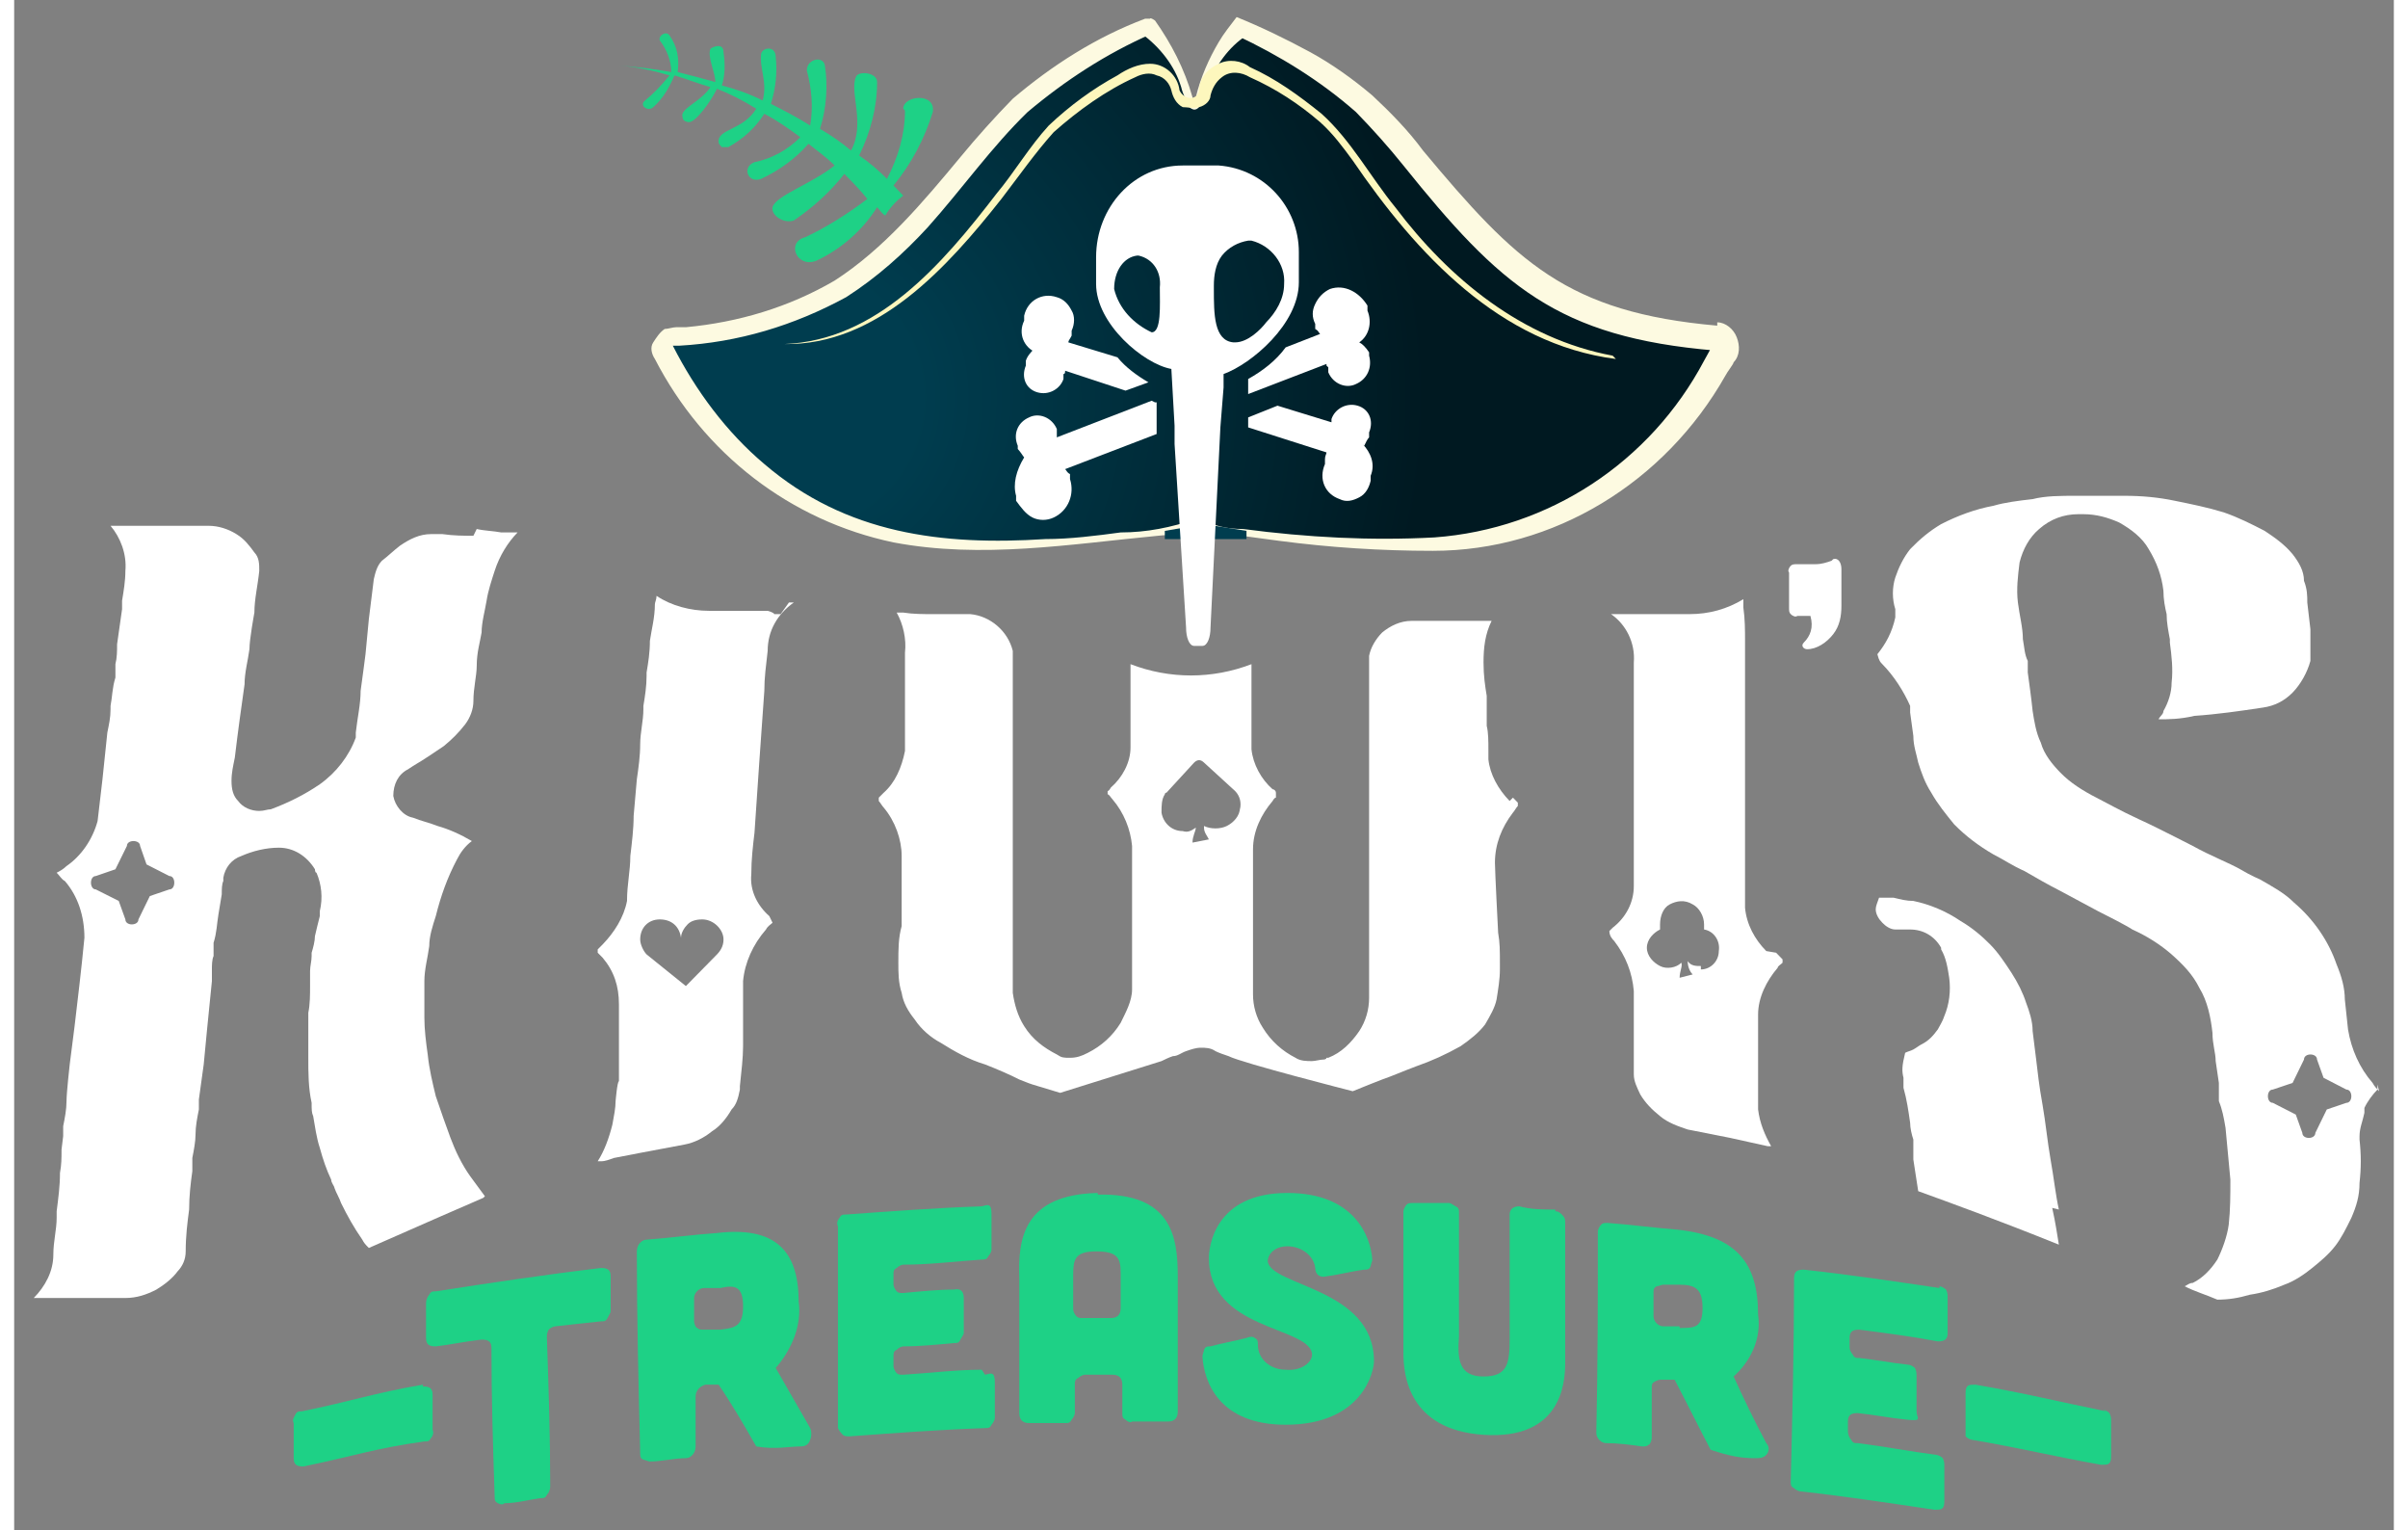 <?xml version="1.0" encoding="UTF-8"?> <svg xmlns="http://www.w3.org/2000/svg" xmlns:xlink="http://www.w3.org/1999/xlink" width="85px" height="54px" viewBox="0 0 84 54" version="1.1"><rect x="0" y="0" width="84" height="54" fill="#808080" stroke="none"/><defs><radialGradient id="radial0" gradientUnits="userSpaceOnUse" cx="-65.8" cy="224.6" fx="-65.8" fy="224.6" r="2" gradientTransform="matrix(11.192,0,0,-11.242,763.904,2538.983)"><stop offset="0.2" style="stop-color:rgb(0%,23.922%,30.98%);stop-opacity:1;"></stop><stop offset="1" style="stop-color:rgb(0%,9.804%,12.941%);stop-opacity:1;"></stop></radialGradient><clipPath id="clip1"><path d="M 22.398 0.543 L 60.898 0.543 L 60.898 19.676 L 22.398 19.676 Z M 22.398 0.543 "></path></clipPath><clipPath id="clip2"><path d="M 14.398 44.449 L 21.52 44.449 L 21.52 53.195 L 14.398 53.195 Z M 14.398 44.449 "></path></clipPath><clipPath id="clip3"><path d="M 62.398 44.762 L 68.602 44.762 L 68.602 53.277 L 62.398 53.277 Z M 62.398 44.762 "></path></clipPath><clipPath id="clip4"><path d="M 65.602 17.051 L 83.48 17.051 L 83.48 45.941 L 65.602 45.941 Z M 65.602 17.051 "></path></clipPath></defs><g id="surface1"><path style=" stroke:none;fill-rule:nonzero;fill:rgb(11.765%,81.961%,52.549%);fill-opacity:1;" d="M 31.445 3.902 C 31.445 4.723 31.211 5.543 30.809 6.312 C 30.52 6.016 30.176 5.723 29.828 5.488 C 30.23 4.664 30.461 3.781 30.461 2.895 C 30.461 2.543 29.77 2.488 29.711 2.723 C 29.48 3.25 30.059 4.371 29.539 5.312 C 29.195 5.02 28.844 4.781 28.445 4.547 C 28.672 3.836 28.73 3.016 28.617 2.309 C 28.559 1.957 27.98 2.074 27.98 2.488 C 28.152 3.133 28.211 3.781 28.098 4.43 C 27.633 4.133 27.176 3.902 26.711 3.664 C 26.883 3.133 26.941 2.543 26.883 2.016 C 26.883 1.605 26.422 1.664 26.367 1.898 C 26.305 2.426 26.598 2.895 26.422 3.547 C 25.961 3.312 25.445 3.133 24.98 3.016 C 25.098 2.66 25.098 2.25 25.039 1.84 C 25.039 1.484 24.633 1.664 24.578 1.723 C 24.461 2.016 24.75 2.543 24.75 2.895 C 24.348 2.781 23.883 2.66 23.422 2.543 C 23.48 2.074 23.422 1.664 23.133 1.25 C 23.02 1.074 22.73 1.25 22.789 1.426 C 23.02 1.723 23.195 2.133 23.195 2.543 C 22.559 2.426 21.98 2.367 21.348 2.309 C 21.98 2.367 22.559 2.488 23.133 2.66 C 22.848 3.016 22.559 3.312 22.27 3.547 C 22.039 3.723 22.383 3.957 22.559 3.781 C 22.902 3.484 23.133 3.074 23.309 2.66 C 23.711 2.781 24.172 2.957 24.578 3.074 C 24.23 3.605 23.48 3.836 23.594 4.133 C 23.594 4.254 23.711 4.309 23.828 4.309 C 24.055 4.309 24.578 3.605 24.809 3.133 C 25.27 3.312 25.73 3.547 26.195 3.836 C 25.73 4.605 24.809 4.547 24.867 5.02 C 24.867 5.074 24.926 5.137 24.98 5.191 C 25.039 5.191 25.152 5.191 25.211 5.191 C 25.73 4.898 26.133 4.547 26.48 4.016 C 26.941 4.254 27.348 4.547 27.75 4.84 C 27.289 5.312 26.711 5.605 26.133 5.723 C 25.672 5.898 25.902 6.488 26.367 6.312 C 27 6.016 27.574 5.605 28.039 5.074 C 28.328 5.312 28.672 5.543 28.961 5.84 C 28.152 6.488 26.883 6.902 26.77 7.312 C 26.711 7.605 27.176 7.902 27.52 7.781 C 28.211 7.312 28.789 6.785 29.305 6.137 C 29.598 6.434 29.883 6.727 30.117 7.02 C 29.422 7.547 28.672 8.02 27.926 8.371 C 27.23 8.547 27.633 9.488 28.328 9.195 C 29.195 8.785 29.941 8.137 30.461 7.312 C 30.574 7.43 30.637 7.547 30.75 7.605 C 30.922 7.312 31.152 7.078 31.383 6.902 C 31.27 6.785 31.152 6.664 31.039 6.547 C 31.672 5.781 32.133 4.898 32.426 3.957 C 32.539 3.25 31.383 3.367 31.383 3.836 Z M 31.445 3.902 "></path><path style=" stroke:none;fill-rule:nonzero;fill:url(#radial0);" d="M 60.117 11.902 C 58.039 11.785 55.961 11.195 54.117 10.199 C 51.461 8.547 49.27 5.02 47.539 3.484 C 46.211 2.426 44.828 1.605 43.27 0.898 C 42.633 1.543 42.172 2.367 41.883 3.25 C 41.711 3.957 41.48 3.664 41.367 3.25 C 41.137 2.367 40.676 1.543 39.98 0.898 C 38.48 1.543 37.039 2.426 35.711 3.484 C 33.98 5.02 31.848 8.547 29.133 10.199 C 27.289 11.195 25.27 11.785 23.133 11.902 C 23.02 11.902 22.902 11.965 22.848 12.082 C 22.789 12.199 22.789 12.316 22.848 12.434 C 24.402 15.73 27.348 18.082 30.867 18.965 C 34.328 19.789 40.27 18.734 41.652 18.734 C 41.652 18.734 41.711 18.734 41.828 18.734 L 42 18.734 C 43.383 18.734 48.926 19.789 52.328 18.965 C 55.789 18.145 58.73 15.73 60.344 12.434 C 60.406 12.316 60.344 12.199 60.344 12.082 C 60.289 11.965 60.172 11.902 60.055 11.902 Z M 60.117 11.902 "></path><g clip-path="url(#clip1)" clip-rule="nonzero"><path style=" stroke:none;fill-rule:nonzero;fill:rgb(99.216%,98.039%,88.235%);fill-opacity:1;" d="M 60.055 12.371 C 54.461 11.902 52.445 10.078 49.039 5.84 C 48.52 5.191 47.941 4.547 47.367 3.957 C 46.098 2.84 44.656 1.957 43.152 1.25 L 43.5 1.25 C 42.867 1.664 42.406 2.309 42.117 3.074 C 42 3.312 41.883 4.133 41.48 3.781 C 41.367 3.547 41.25 3.312 41.195 3.074 C 40.961 2.309 40.441 1.664 39.805 1.191 C 39.805 1.191 40.152 1.191 40.152 1.191 C 38.539 1.898 37.098 2.84 35.77 3.957 C 34.5 5.191 33.461 6.664 32.25 8.02 C 31.383 8.961 30.461 9.785 29.367 10.488 C 27.52 11.492 25.559 12.082 23.48 12.199 C 23.367 12.199 23.195 12.199 23.25 12.199 C 24.055 13.785 25.152 15.258 26.48 16.375 C 29.367 18.848 32.77 19.258 36.402 19.023 C 37.27 19.023 38.191 18.906 39.059 18.789 C 39.98 18.789 40.848 18.613 41.711 18.316 L 42.055 18.316 C 42.055 18.316 42.055 18.668 42.055 18.668 L 41.711 18.316 C 41.828 18.316 41.945 18.316 42.055 18.316 L 41.711 18.668 C 41.711 18.668 41.828 18.262 41.828 18.262 C 42.289 18.555 42.805 18.668 43.383 18.668 C 45.633 18.965 47.883 19.086 50.133 18.965 C 54.176 18.668 57.75 16.316 59.652 12.73 L 59.945 12.199 Z M 60.117 11.375 C 60.406 11.375 60.695 11.609 60.805 11.902 C 60.922 12.199 60.922 12.551 60.695 12.785 C 60.695 12.844 60.461 13.137 60.406 13.254 C 58.27 17.027 54.348 19.438 50.078 19.438 C 48.23 19.438 46.445 19.32 44.656 19.086 L 43.324 18.906 C 42.867 18.789 42.406 18.906 42 19.086 C 42 19.086 42.348 18.734 42.348 18.734 L 42.348 19.086 C 42 19.086 41.711 19.086 41.367 19.086 L 41.367 18.734 L 41.711 19.086 C 41.309 18.906 40.848 18.848 40.383 18.906 C 37.27 19.203 34.156 19.73 31.039 19.141 C 27.402 18.375 24.348 16.023 22.617 12.668 C 22.5 12.492 22.441 12.258 22.559 12.082 C 22.676 11.902 22.789 11.727 22.961 11.609 C 23.078 11.609 23.25 11.547 23.367 11.547 L 23.711 11.547 C 25.559 11.375 27.348 10.844 28.961 9.902 C 30.695 8.785 32.078 7.137 33.402 5.543 C 33.98 4.84 34.617 4.133 35.25 3.484 C 36.633 2.309 38.191 1.309 39.922 0.66 L 40.098 0.66 C 40.098 0.602 40.27 0.723 40.27 0.723 C 40.848 1.543 41.309 2.426 41.594 3.43 C 41.594 3.484 41.594 3.547 41.652 3.605 C 41.652 3.605 41.711 3.664 41.652 3.664 C 41.652 3.664 41.652 3.664 41.652 3.605 C 41.652 3.605 41.652 3.484 41.711 3.43 C 41.883 2.723 42.172 2.074 42.52 1.484 C 42.691 1.191 42.926 0.898 43.152 0.602 C 44.02 0.953 44.883 1.371 45.75 1.84 C 46.5 2.25 47.25 2.781 47.941 3.367 C 48.574 3.957 49.211 4.605 49.73 5.312 C 53.02 9.254 54.805 11.023 60.117 11.492 Z M 60.117 11.375 "></path></g><path style=" stroke:none;fill-rule:nonzero;fill:rgb(99.216%,96.863%,74.118%);fill-opacity:1;" d="M 56.539 12.668 C 52.445 12.141 49.5 8.961 47.25 5.664 C 46.902 5.191 46.559 4.723 46.098 4.309 C 45.348 3.664 44.539 3.133 43.617 2.723 C 43.324 2.543 42.926 2.488 42.633 2.723 C 42.406 2.895 42.289 3.133 42.23 3.367 C 42.23 3.547 42.055 3.723 41.828 3.781 C 41.594 3.836 41.422 3.781 41.25 3.781 C 41.02 3.664 40.902 3.43 40.848 3.191 C 40.789 2.957 40.617 2.723 40.328 2.66 C 40.098 2.543 39.805 2.605 39.578 2.723 C 38.539 3.191 37.555 3.902 36.695 4.664 C 36.059 5.371 35.48 6.195 34.848 7.02 C 32.941 9.434 30.461 12.199 27.176 12.141 C 30.461 12.02 32.77 9.316 34.672 6.84 C 35.309 6.078 35.824 5.191 36.52 4.43 C 37.27 3.723 38.074 3.133 38.945 2.66 C 39.289 2.426 39.695 2.25 40.098 2.25 C 40.617 2.25 41.074 2.66 41.137 3.191 C 41.309 3.547 41.77 3.547 41.828 3.191 C 41.828 2.781 42.117 2.426 42.52 2.25 C 42.867 2.074 43.324 2.133 43.617 2.367 C 44.539 2.781 45.348 3.367 46.152 4.016 C 47.195 4.957 47.883 6.254 48.75 7.312 C 50.652 9.84 53.25 11.965 56.426 12.551 Z M 56.539 12.668 "></path><path style=" stroke:none;fill-rule:nonzero;fill:rgb(0%,23.922%,30.98%);fill-opacity:1;" d="M 43.383 19.023 L 40.617 19.023 L 40.617 18.734 C 40.617 18.734 42 18.496 42 18.496 L 43.5 18.734 L 43.5 19.023 Z M 43.383 19.023 "></path><path style=" stroke:none;fill-rule:nonzero;fill:rgb(100%,100%,100%);fill-opacity:1;" d="M 36 12.316 C 35.887 12.434 35.77 12.551 35.711 12.73 L 35.711 12.902 C 35.539 13.316 35.711 13.727 36.117 13.844 C 36.52 13.961 36.922 13.727 37.039 13.375 L 37.039 13.199 C 37.098 13.199 37.098 13.137 37.098 13.082 L 39.23 13.785 L 40.039 13.492 C 39.633 13.254 39.23 12.961 38.945 12.609 L 37.211 12.082 C 37.211 12.02 37.27 11.965 37.328 11.844 L 37.328 11.668 C 37.441 11.43 37.441 11.141 37.328 10.961 C 37.211 10.727 37.039 10.551 36.805 10.488 C 36.289 10.312 35.77 10.605 35.652 11.141 L 35.652 11.316 C 35.426 11.785 35.652 12.258 36.059 12.434 Z M 36 12.316 "></path><path style=" stroke:none;fill-rule:nonzero;fill:rgb(100%,100%,100%);fill-opacity:1;" d="M 47.656 15.73 C 47.711 15.613 47.77 15.492 47.828 15.434 L 47.828 15.258 C 48 14.848 47.828 14.434 47.422 14.316 C 47.02 14.199 46.617 14.434 46.5 14.789 L 46.5 14.902 C 46.5 14.902 44.594 14.316 44.594 14.316 L 43.559 14.73 L 43.559 15.082 C 43.559 15.082 46.324 15.965 46.324 15.965 C 46.324 16.023 46.27 16.082 46.27 16.203 L 46.27 16.375 C 46.039 16.906 46.27 17.434 46.789 17.613 C 47.02 17.73 47.25 17.672 47.48 17.551 C 47.711 17.434 47.828 17.199 47.883 16.965 L 47.883 16.789 C 48.055 16.375 47.883 15.965 47.598 15.668 Z M 47.656 15.73 "></path><path style=" stroke:none;fill-rule:nonzero;fill:rgb(100%,100%,100%);fill-opacity:1;" d="M 46.387 12.961 L 46.387 13.137 C 46.559 13.551 47.02 13.727 47.367 13.551 C 47.77 13.375 47.941 12.961 47.828 12.551 L 47.828 12.434 C 47.711 12.258 47.598 12.141 47.48 12.082 C 47.828 11.844 47.941 11.375 47.77 10.961 L 47.77 10.785 C 47.48 10.312 46.961 10.02 46.445 10.199 C 46.211 10.312 46.039 10.488 45.926 10.727 C 45.809 10.961 45.809 11.195 45.926 11.43 L 45.926 11.609 C 46.039 11.668 46.039 11.727 46.098 11.785 L 44.883 12.258 C 44.539 12.73 44.078 13.082 43.559 13.375 L 43.559 13.906 C 43.559 13.906 46.324 12.844 46.324 12.844 C 46.324 12.844 46.324 12.844 46.324 12.902 Z M 46.387 12.961 "></path><path style=" stroke:none;fill-rule:nonzero;fill:rgb(100%,100%,100%);fill-opacity:1;" d="M 40.152 14.141 L 36.805 15.434 C 36.805 15.434 36.805 15.316 36.805 15.316 L 36.805 15.141 C 36.633 14.73 36.172 14.551 35.824 14.73 C 35.426 14.902 35.25 15.316 35.426 15.73 L 35.426 15.844 C 35.539 15.965 35.598 16.082 35.652 16.141 C 35.367 16.609 35.25 17.082 35.367 17.496 L 35.367 17.672 C 35.539 17.906 35.711 18.145 35.945 18.262 C 36.172 18.375 36.461 18.375 36.695 18.262 C 37.211 18.023 37.441 17.434 37.27 16.906 L 37.27 16.73 C 37.156 16.672 37.156 16.609 37.098 16.555 L 40.328 15.316 L 40.328 14.199 L 40.27 14.199 Z M 40.152 14.141 "></path><path style=" stroke:none;fill-rule:nonzero;fill:rgb(100%,100%,100%);fill-opacity:1;" d="M 45.348 9.84 L 45.348 8.898 C 45.348 7.312 44.133 5.961 42.52 5.84 C 42.406 5.84 42.289 5.84 42.172 5.84 L 41.25 5.84 C 39.52 5.84 38.191 7.312 38.191 9.078 L 38.191 10.02 C 38.191 11.43 39.867 12.844 40.848 13.02 L 40.961 15.023 L 40.961 15.668 C 40.961 15.668 41.367 22.145 41.367 22.145 C 41.367 22.496 41.48 22.793 41.652 22.793 L 41.945 22.793 C 42.117 22.793 42.23 22.496 42.23 22.145 L 42.578 15.082 L 42.691 13.672 L 42.691 13.199 C 43.676 12.844 45.348 11.43 45.348 9.961 Z M 40.152 11.727 C 39.52 11.43 39 10.902 38.828 10.199 C 38.828 9.551 39.172 9.078 39.633 9.02 L 39.695 9.02 C 40.211 9.137 40.5 9.609 40.441 10.137 C 40.441 10.785 40.5 11.727 40.152 11.727 Z M 43.039 12.082 C 42.348 12.02 42.348 11.078 42.348 10.199 L 42.348 10.078 C 42.348 9.727 42.406 9.316 42.633 9.02 C 42.867 8.727 43.211 8.547 43.559 8.492 C 43.559 8.492 43.617 8.492 43.676 8.492 C 44.367 8.664 44.883 9.316 44.828 10.02 C 44.828 10.551 44.539 11.023 44.195 11.375 C 44.02 11.609 43.559 12.082 43.098 12.082 C 43.098 12.082 43.098 12.082 43.039 12.082 Z M 43.039 12.082 "></path><path style=" stroke:none;fill-rule:nonzero;fill:rgb(11.765%,81.961%,52.549%);fill-opacity:1;" d="M 14.426 48.863 C 12.695 49.16 11.883 49.453 10.152 49.805 C 10.039 49.805 9.98 49.805 9.922 49.926 C 9.867 50.043 9.809 50.098 9.867 50.219 C 9.867 50.633 9.867 51.043 9.867 51.457 C 9.867 51.691 9.98 51.75 10.211 51.75 C 11.941 51.395 12.75 51.105 14.48 50.867 C 14.598 50.867 14.652 50.867 14.711 50.75 C 14.77 50.688 14.824 50.57 14.77 50.453 C 14.77 50.043 14.77 49.629 14.77 49.219 C 14.77 48.98 14.652 48.926 14.426 48.926 Z M 14.426 48.863 "></path><g clip-path="url(#clip2)" clip-rule="nonzero"><path style=" stroke:none;fill-rule:nonzero;fill:rgb(11.765%,81.961%,52.549%);fill-opacity:1;" d="M 20.711 44.746 C 18.75 44.98 16.789 45.273 14.883 45.57 C 14.77 45.57 14.711 45.57 14.652 45.688 C 14.598 45.746 14.539 45.863 14.539 45.98 C 14.539 46.395 14.539 46.805 14.539 47.215 C 14.539 47.453 14.652 47.512 14.883 47.512 C 15.402 47.453 15.922 47.336 16.5 47.273 C 16.73 47.273 16.848 47.336 16.848 47.566 C 16.848 49.336 16.902 51.043 16.961 52.809 C 16.961 52.926 16.961 52.984 17.074 53.047 C 17.191 53.102 17.25 53.102 17.309 53.047 C 17.711 53.047 18.172 52.926 18.578 52.867 C 18.695 52.867 18.75 52.867 18.805 52.75 C 18.867 52.691 18.922 52.574 18.922 52.457 C 18.922 50.688 18.867 48.98 18.805 47.215 C 18.805 47.098 18.805 47.043 18.867 46.922 C 18.922 46.863 19.039 46.805 19.098 46.805 C 19.617 46.746 20.133 46.688 20.711 46.629 C 20.828 46.629 20.883 46.629 20.945 46.512 C 21 46.395 21.055 46.332 21.055 46.277 C 21.055 45.863 21.055 45.453 21.055 45.039 C 21.055 44.805 20.945 44.746 20.711 44.746 Z M 20.711 44.746 "></path></g><path style=" stroke:none;fill-rule:nonzero;fill:rgb(11.765%,81.961%,52.549%);fill-opacity:1;" d="M 26.828 48.336 C 27.461 47.633 27.809 46.746 27.691 45.926 C 27.691 44.098 26.828 43.273 24.809 43.512 C 24 43.566 23.133 43.688 22.324 43.746 C 22.152 43.746 21.98 43.922 21.98 44.16 C 21.98 46.512 22.039 48.926 22.098 51.277 C 22.098 51.395 22.098 51.457 22.211 51.512 C 22.27 51.512 22.383 51.574 22.441 51.574 C 22.848 51.574 23.309 51.457 23.711 51.457 C 23.883 51.457 24.055 51.277 24.055 51.043 L 24.055 49.277 C 24.055 49.102 24.172 48.926 24.402 48.863 C 24.578 48.863 24.691 48.863 24.867 48.863 C 25.387 49.629 25.789 50.336 26.195 51.043 C 26.883 51.16 27.348 51.043 27.75 51.043 C 27.926 51.043 28.039 50.984 28.098 50.809 C 28.152 50.688 28.152 50.516 28.098 50.395 C 27.691 49.691 27.289 48.98 26.883 48.277 Z M 24.926 46.922 C 24.75 46.922 24.52 46.922 24.348 46.922 C 24.23 46.922 24.172 46.922 24.117 46.863 C 24.055 46.863 24 46.688 24 46.629 C 24 46.332 24 46.098 24 45.805 C 24 45.629 24.172 45.453 24.348 45.453 L 24.926 45.453 C 25.445 45.336 25.73 45.391 25.73 46.098 C 25.73 46.805 25.445 46.863 24.926 46.922 Z M 24.926 46.922 "></path><path style=" stroke:none;fill-rule:nonzero;fill:rgb(11.765%,81.961%,52.549%);fill-opacity:1;" d="M 34.156 48.336 C 33.23 48.336 32.305 48.457 31.383 48.512 C 31.27 48.512 31.211 48.512 31.152 48.457 C 31.094 48.395 31.039 48.277 31.039 48.219 L 31.039 47.867 C 31.039 47.746 31.039 47.688 31.152 47.633 C 31.211 47.566 31.328 47.512 31.383 47.512 C 31.961 47.512 32.539 47.453 33.176 47.395 C 33.289 47.395 33.348 47.395 33.402 47.273 C 33.461 47.16 33.52 47.098 33.52 47.043 C 33.52 46.629 33.52 46.219 33.52 45.805 C 33.52 45.57 33.402 45.453 33.176 45.508 C 32.598 45.508 32.02 45.57 31.383 45.629 C 31.27 45.629 31.211 45.629 31.152 45.57 C 31.094 45.508 31.039 45.391 31.039 45.336 L 31.039 44.98 C 31.039 44.863 31.039 44.805 31.152 44.746 C 31.211 44.684 31.328 44.629 31.383 44.629 C 32.305 44.629 33.23 44.512 34.156 44.449 C 34.27 44.449 34.328 44.449 34.383 44.332 C 34.445 44.273 34.5 44.16 34.5 44.098 C 34.5 43.688 34.5 43.273 34.5 42.859 C 34.5 42.453 34.383 42.508 34.156 42.57 C 32.539 42.625 30.922 42.746 29.367 42.859 C 29.25 42.859 29.195 42.859 29.133 42.977 C 29.078 43.039 29.02 43.156 29.078 43.273 L 29.078 50.395 C 29.133 50.516 29.195 50.57 29.25 50.633 C 29.305 50.688 29.422 50.688 29.48 50.688 C 31.094 50.57 32.652 50.453 34.27 50.395 C 34.383 50.395 34.445 50.395 34.5 50.277 C 34.555 50.219 34.617 50.098 34.617 50.043 C 34.617 49.629 34.617 49.219 34.617 48.809 C 34.617 48.395 34.5 48.457 34.27 48.512 Z M 34.156 48.336 "></path><path style=" stroke:none;fill-rule:nonzero;fill:rgb(11.765%,81.961%,52.549%);fill-opacity:1;" d="M 38.25 42.098 C 35.652 42.156 35.426 43.688 35.48 45.102 C 35.48 46.688 35.48 48.277 35.48 49.867 C 35.48 50.098 35.598 50.219 35.824 50.219 C 36.23 50.219 36.695 50.219 37.098 50.219 C 37.211 50.219 37.27 50.219 37.328 50.098 C 37.383 50.043 37.441 49.926 37.441 49.867 L 37.441 48.863 C 37.441 48.75 37.441 48.688 37.555 48.629 C 37.617 48.574 37.73 48.512 37.789 48.512 C 38.133 48.512 38.426 48.512 38.77 48.512 C 39 48.512 39.117 48.629 39.117 48.863 L 39.117 49.867 C 39.117 49.984 39.117 50.043 39.23 50.098 C 39.289 50.164 39.406 50.219 39.461 50.164 C 39.867 50.164 40.328 50.164 40.73 50.164 C 40.961 50.164 41.074 50.043 41.074 49.805 L 41.074 45.039 C 41.074 43.629 40.848 42.098 38.25 42.156 Z M 38.711 46.512 C 38.367 46.512 38.074 46.512 37.73 46.512 C 37.617 46.512 37.555 46.512 37.5 46.453 C 37.441 46.395 37.383 46.277 37.383 46.219 C 37.383 45.805 37.383 45.391 37.383 44.98 C 37.383 44.449 37.441 44.16 38.191 44.16 C 38.945 44.16 39.059 44.391 39.059 44.922 L 39.059 46.16 C 39.059 46.395 38.945 46.512 38.711 46.512 Z M 38.711 46.512 "></path><path style=" stroke:none;fill-rule:nonzero;fill:rgb(11.765%,81.961%,52.549%);fill-opacity:1;" d="M 44.25 44.512 C 44.25 44.273 44.48 43.98 44.945 43.98 C 45.402 43.98 45.867 44.273 45.926 44.746 C 45.926 44.98 46.098 45.102 46.324 45.039 C 46.789 44.98 47.195 44.863 47.656 44.805 C 47.77 44.805 47.828 44.805 47.883 44.684 C 47.883 44.629 47.941 44.512 47.941 44.449 C 47.883 43.629 47.305 42.098 44.945 42.098 C 42.348 42.098 42.172 44.039 42.172 44.391 C 42.172 46.922 45.633 46.805 45.809 47.746 C 45.867 48.039 45.461 48.395 44.883 48.336 C 44.367 48.336 43.902 47.984 43.902 47.453 C 43.902 47.336 43.902 47.273 43.789 47.215 C 43.73 47.16 43.617 47.16 43.5 47.215 C 43.039 47.336 42.633 47.395 42.23 47.512 C 42.117 47.512 42.055 47.512 42 47.633 C 42 47.688 41.945 47.805 41.945 47.867 C 42 48.75 42.52 50.277 44.883 50.277 C 47.598 50.277 48 48.395 48 48.039 C 48 45.453 44.367 45.391 44.25 44.512 Z M 44.25 44.512 "></path><path style=" stroke:none;fill-rule:nonzero;fill:rgb(11.765%,81.961%,52.549%);fill-opacity:1;" d="M 54.402 42.684 C 54 42.684 53.539 42.684 53.133 42.57 C 52.906 42.57 52.789 42.684 52.789 42.859 C 52.789 44.332 52.789 45.805 52.789 47.215 C 52.789 48.102 52.73 48.574 51.867 48.574 C 51 48.574 50.941 47.984 51 47.16 C 51 45.688 51 44.215 51 42.805 C 51 42.684 51 42.625 50.883 42.57 C 50.77 42.508 50.711 42.453 50.652 42.453 C 50.25 42.453 49.789 42.453 49.383 42.453 C 49.27 42.453 49.211 42.453 49.152 42.508 C 49.098 42.57 49.039 42.684 49.039 42.746 C 49.039 44.391 49.039 46.043 49.039 47.746 C 49.039 48.512 49.211 50.453 51.867 50.633 C 54.578 50.809 54.75 48.863 54.75 48.102 C 54.75 46.453 54.75 44.805 54.75 43.156 C 54.75 43.039 54.75 42.977 54.633 42.859 C 54.52 42.746 54.461 42.746 54.402 42.746 Z M 54.402 42.684 "></path><path style=" stroke:none;fill-rule:nonzero;fill:rgb(11.765%,81.961%,52.549%);fill-opacity:1;" d="M 60.633 48.629 C 61.324 48.039 61.676 47.215 61.559 46.395 C 61.559 44.566 60.805 43.629 58.73 43.395 C 57.922 43.332 57.059 43.215 56.25 43.156 C 56.133 43.156 56.074 43.156 56.02 43.215 C 55.961 43.273 55.902 43.395 55.902 43.449 C 55.902 45.805 55.902 48.219 55.848 50.57 C 55.848 50.75 56.02 50.926 56.191 50.926 C 56.598 50.926 57.059 50.984 57.461 51.043 C 57.578 51.043 57.633 51.043 57.695 50.984 C 57.75 50.984 57.805 50.809 57.805 50.75 C 57.805 50.164 57.805 49.57 57.805 48.98 C 57.805 48.863 57.805 48.809 57.922 48.75 C 58.039 48.688 58.098 48.688 58.156 48.688 L 58.613 48.688 C 59.074 49.57 59.48 50.395 59.883 51.16 C 60.578 51.395 60.98 51.457 61.441 51.457 C 61.617 51.457 61.73 51.457 61.848 51.34 C 61.961 51.219 61.961 51.043 61.848 50.926 C 61.441 50.164 61.039 49.336 60.695 48.574 Z M 58.789 46.805 C 58.613 46.805 58.383 46.805 58.211 46.805 C 58.039 46.805 57.867 46.629 57.867 46.453 C 57.867 46.277 57.867 45.926 57.867 45.629 C 57.867 45.508 57.867 45.453 57.98 45.391 C 58.039 45.391 58.156 45.336 58.211 45.336 C 58.383 45.336 58.613 45.336 58.789 45.336 C 59.367 45.336 59.598 45.508 59.598 46.16 C 59.598 46.863 59.309 46.863 58.789 46.863 Z M 58.789 46.805 "></path><g clip-path="url(#clip3)" clip-rule="nonzero"><path style=" stroke:none;fill-rule:nonzero;fill:rgb(11.765%,81.961%,52.549%);fill-opacity:1;" d="M 67.961 45.453 C 66.348 45.215 64.789 44.98 63.172 44.805 C 62.945 44.805 62.828 44.863 62.828 45.102 C 62.828 47.512 62.77 49.867 62.711 52.277 C 62.711 52.395 62.711 52.457 62.828 52.516 C 62.883 52.574 63 52.629 63.055 52.629 C 64.676 52.809 66.23 53.047 67.789 53.277 C 68.02 53.277 68.133 53.277 68.133 52.984 C 68.133 52.574 68.133 52.16 68.133 51.75 C 68.133 51.633 68.133 51.574 68.078 51.457 C 68.02 51.395 67.902 51.34 67.844 51.34 C 66.926 51.219 66 51.043 65.078 50.926 C 64.961 50.926 64.902 50.926 64.848 50.809 C 64.789 50.75 64.73 50.633 64.73 50.516 C 64.73 50.395 64.73 50.277 64.73 50.164 C 64.73 49.926 64.848 49.867 65.078 49.867 C 65.656 49.926 66.23 50.043 66.809 50.098 C 67.387 50.164 67.152 50.043 67.152 49.805 C 67.152 49.395 67.152 48.98 67.152 48.574 C 67.152 48.457 67.152 48.395 67.098 48.277 C 67.039 48.219 66.926 48.16 66.867 48.16 C 66.289 48.102 65.711 47.984 65.133 47.922 C 65.02 47.922 64.961 47.922 64.902 47.805 C 64.848 47.746 64.789 47.633 64.789 47.566 C 64.789 47.453 64.789 47.336 64.789 47.215 C 64.789 46.98 64.902 46.922 65.133 46.922 C 66.055 47.043 66.98 47.16 67.902 47.336 C 68.133 47.336 68.25 47.273 68.25 47.043 C 68.25 46.629 68.25 46.219 68.25 45.805 C 68.25 45.688 68.25 45.629 68.195 45.508 C 68.133 45.453 68.02 45.391 67.961 45.391 Z M 67.961 45.453 "></path></g><path style=" stroke:none;fill-rule:nonzero;fill:rgb(11.765%,81.961%,52.549%);fill-opacity:1;" d="M 73.848 49.805 C 72.117 49.453 70.961 49.16 69.23 48.863 C 69 48.863 68.883 48.863 68.883 49.16 L 68.883 50.395 C 68.883 50.516 68.883 50.57 68.883 50.688 C 68.941 50.75 69.055 50.809 69.113 50.809 C 70.844 51.105 72 51.395 73.672 51.691 C 73.906 51.691 74.02 51.691 74.02 51.395 C 74.02 50.984 74.02 50.57 74.02 50.164 C 74.02 50.043 74.02 49.984 73.961 49.867 C 73.906 49.805 73.789 49.746 73.73 49.746 Z M 73.848 49.805 "></path><path style=" stroke:none;fill-rule:nonzero;fill:rgb(100%,100%,100%);fill-opacity:1;" d="M 16.211 18.906 C 15.867 18.906 15.523 18.906 15.117 18.848 L 14.77 18.848 C 14.77 18.848 14.711 18.848 14.711 18.848 C 14.309 18.848 13.961 19.023 13.617 19.258 C 13.383 19.438 13.211 19.613 12.98 19.789 C 12.809 19.965 12.75 20.203 12.695 20.438 C 12.695 20.438 12.52 21.848 12.52 21.848 L 12.402 23.086 C 12.402 23.086 12.289 23.969 12.23 24.379 C 12.23 24.852 12.117 25.324 12.059 25.852 C 12.059 25.852 12.059 25.969 12.059 26.027 C 11.824 26.676 11.367 27.266 10.789 27.676 C 10.27 28.031 9.695 28.324 9.059 28.559 C 8.941 28.559 8.824 28.617 8.652 28.617 C 8.367 28.617 8.078 28.5 7.906 28.266 C 7.73 28.09 7.672 27.852 7.672 27.559 C 7.672 27.266 7.73 27.031 7.789 26.734 C 7.844 26.262 7.906 25.793 7.961 25.383 L 8.133 24.148 C 8.133 23.73 8.25 23.324 8.305 22.91 C 8.305 22.559 8.48 21.617 8.48 21.617 C 8.48 21.145 8.598 20.672 8.652 20.145 C 8.652 19.91 8.652 19.676 8.48 19.496 C 8.305 19.258 8.133 19.023 7.844 18.848 C 7.555 18.668 7.211 18.555 6.867 18.555 L 5.25 18.555 C 4.73 18.555 4.27 18.555 3.809 18.555 C 3.691 18.555 3.52 18.555 3.402 18.555 C 3.75 18.965 3.98 19.555 3.926 20.145 C 3.926 20.496 3.867 20.848 3.809 21.199 L 3.809 21.496 C 3.75 21.91 3.691 22.32 3.633 22.734 C 3.633 22.969 3.633 23.203 3.574 23.438 L 3.574 23.91 C 3.461 24.266 3.461 24.617 3.402 24.91 L 3.402 25.027 C 3.402 25.324 3.348 25.559 3.289 25.852 L 3.117 27.5 L 2.945 28.973 C 2.77 29.621 2.367 30.207 1.848 30.562 C 1.73 30.676 1.617 30.738 1.5 30.797 C 1.617 30.914 1.672 31.031 1.789 31.09 C 2.25 31.621 2.48 32.328 2.48 33.094 C 2.422 33.68 2.367 34.211 2.305 34.742 L 2.133 36.211 L 1.961 37.562 C 1.961 37.562 1.848 38.566 1.848 38.859 C 1.848 39.152 1.789 39.449 1.73 39.742 L 1.73 40.094 C 1.73 40.094 1.672 40.566 1.672 40.566 C 1.672 40.863 1.672 41.098 1.617 41.391 C 1.617 41.859 1.559 42.273 1.5 42.746 L 1.5 42.977 C 1.5 43.395 1.383 43.801 1.383 44.273 C 1.383 44.863 1.098 45.391 0.691 45.805 C 0.805 45.805 0.926 45.805 0.98 45.805 C 1.441 45.805 1.902 45.805 2.367 45.805 C 2.656 45.805 2.883 45.805 3.172 45.805 C 3.461 45.805 3.691 45.805 3.926 45.805 C 4.324 45.805 4.672 45.688 5.02 45.508 C 5.305 45.336 5.598 45.102 5.77 44.863 C 5.941 44.684 6.055 44.449 6.055 44.16 C 6.055 43.629 6.113 43.156 6.176 42.684 C 6.176 42.215 6.23 41.742 6.289 41.332 L 6.289 40.863 C 6.348 40.566 6.402 40.273 6.402 40.039 C 6.402 39.742 6.461 39.449 6.52 39.152 L 6.52 38.801 C 6.52 38.801 6.691 37.562 6.691 37.562 L 6.809 36.328 L 6.98 34.621 C 6.98 34.504 6.98 34.324 6.98 34.211 C 6.98 34.09 6.98 33.855 7.039 33.738 L 7.039 33.27 C 7.152 32.914 7.152 32.621 7.211 32.266 C 7.211 32.266 7.328 31.559 7.328 31.559 C 7.328 31.387 7.328 31.207 7.383 31.09 L 7.383 30.973 C 7.445 30.621 7.672 30.324 8.02 30.207 C 8.422 30.031 8.883 29.914 9.348 29.914 C 9.867 29.914 10.328 30.207 10.617 30.676 C 10.617 30.676 10.617 30.797 10.672 30.797 C 10.848 31.207 10.902 31.68 10.789 32.152 L 10.789 32.328 C 10.727 32.562 10.672 32.801 10.617 33.035 C 10.617 33.207 10.555 33.445 10.5 33.621 L 10.5 33.738 C 10.5 33.918 10.445 34.09 10.445 34.27 C 10.445 34.445 10.445 34.621 10.445 34.797 C 10.445 35.094 10.445 35.445 10.383 35.738 C 10.383 35.918 10.383 36.035 10.383 36.211 C 10.383 36.449 10.383 36.621 10.383 36.855 C 10.383 37.035 10.383 37.152 10.383 37.328 C 10.383 37.859 10.383 38.387 10.5 38.918 C 10.5 39.152 10.5 39.27 10.555 39.387 C 10.617 39.742 10.672 40.156 10.789 40.508 C 10.902 40.918 11.02 41.27 11.191 41.629 C 11.191 41.742 11.305 41.859 11.305 41.918 C 11.367 42.098 11.48 42.273 11.539 42.453 C 11.77 42.922 12 43.332 12.289 43.746 C 12.348 43.863 12.402 43.922 12.52 44.039 C 14.652 43.098 15.867 42.57 16.555 42.273 C 16.555 42.273 16.555 42.273 16.617 42.215 C 16.441 41.98 16.27 41.742 16.098 41.508 C 15.805 41.098 15.578 40.625 15.402 40.156 C 15.23 39.684 15.059 39.211 14.883 38.684 C 14.77 38.215 14.652 37.742 14.598 37.211 C 14.539 36.801 14.48 36.328 14.48 35.918 C 14.48 35.504 14.48 35.035 14.48 34.621 C 14.48 34.211 14.598 33.797 14.652 33.387 C 14.652 33.035 14.77 32.68 14.883 32.328 C 15.059 31.621 15.289 30.973 15.633 30.324 C 15.75 30.09 15.922 29.852 16.156 29.68 C 15.75 29.441 15.348 29.262 14.945 29.148 C 14.652 29.031 14.367 28.973 14.078 28.855 C 13.73 28.793 13.445 28.441 13.383 28.09 C 13.383 27.676 13.555 27.324 13.902 27.148 L 14.078 27.031 C 14.48 26.797 14.824 26.559 15.172 26.324 C 15.461 26.086 15.695 25.852 15.922 25.559 C 16.098 25.324 16.211 25.027 16.211 24.738 C 16.211 24.266 16.328 23.848 16.328 23.496 C 16.328 23.027 16.441 22.676 16.5 22.32 C 16.5 21.969 16.617 21.555 16.676 21.199 C 16.73 20.848 16.848 20.496 16.961 20.145 C 17.133 19.613 17.426 19.141 17.77 18.789 L 17.191 18.789 C 16.902 18.734 16.617 18.734 16.328 18.668 Z M 5.477 31.387 L 4.789 31.621 L 4.387 32.445 C 4.387 32.562 4.27 32.621 4.152 32.621 C 4.039 32.621 3.926 32.562 3.926 32.445 L 3.691 31.793 L 2.883 31.387 C 2.77 31.387 2.711 31.266 2.711 31.148 C 2.711 31.031 2.77 30.914 2.883 30.914 L 3.574 30.676 L 3.98 29.852 C 3.98 29.734 4.098 29.68 4.211 29.68 C 4.324 29.68 4.445 29.734 4.445 29.852 L 4.672 30.504 L 5.477 30.914 C 5.598 30.914 5.652 31.031 5.652 31.148 C 5.652 31.266 5.598 31.387 5.477 31.387 Z M 5.477 31.387 "></path><path style=" stroke:none;fill-rule:nonzero;fill:rgb(100%,100%,100%);fill-opacity:1;" d="M 52.789 28.266 C 52.383 27.852 52.094 27.324 52.039 26.797 L 52.039 26.5 C 52.039 26.148 52.039 25.852 51.98 25.617 L 51.98 24.559 C 51.922 24.203 51.867 23.848 51.867 23.379 C 51.867 22.852 51.922 22.379 52.152 21.91 L 51.809 21.91 C 51.809 21.91 50.652 21.91 50.652 21.91 C 50.25 21.91 49.844 21.91 49.328 21.91 C 48.926 21.91 48.574 22.086 48.289 22.32 C 48.055 22.559 47.883 22.852 47.828 23.145 C 47.828 23.676 47.828 24.148 47.828 24.617 C 47.828 25.09 47.828 25.559 47.828 26.027 C 47.828 26.379 47.828 27.324 47.828 27.324 C 47.828 27.738 47.828 28.148 47.828 28.617 L 47.828 29.914 C 47.828 30.207 47.828 30.504 47.828 30.797 L 47.828 31.266 C 47.828 31.504 47.828 32.445 47.828 32.68 C 47.828 33.035 47.828 33.387 47.828 33.738 L 47.828 34.27 C 47.828 34.324 47.828 34.445 47.828 34.504 C 47.828 34.742 47.828 34.977 47.828 35.211 C 47.828 35.625 47.711 36.035 47.48 36.387 C 47.195 36.801 46.844 37.152 46.387 37.328 L 46.324 37.328 C 46.324 37.391 46.211 37.391 46.211 37.391 C 46.098 37.391 45.926 37.445 45.809 37.445 C 45.633 37.445 45.402 37.445 45.23 37.328 C 44.77 37.094 44.367 36.742 44.078 36.27 C 43.848 35.918 43.73 35.504 43.73 35.094 C 43.73 34.859 43.73 34.621 43.73 34.387 L 43.73 34.09 C 43.73 33.973 43.73 33.918 43.73 33.797 L 43.73 33.27 C 43.73 32.914 43.73 32.621 43.73 32.328 L 43.73 31.207 C 43.73 31.207 43.73 29.973 43.73 29.973 C 43.73 29.328 44.02 28.738 44.422 28.266 C 44.422 28.266 44.48 28.148 44.539 28.148 C 44.539 28.031 44.539 28.031 44.539 27.973 C 44.539 27.914 44.48 27.852 44.422 27.852 C 44.02 27.5 43.73 26.969 43.676 26.441 L 43.676 24.969 C 43.676 24.672 43.676 24.441 43.676 24.203 L 43.676 23.793 C 43.676 23.676 43.676 23.555 43.676 23.438 C 42.289 23.969 40.789 23.969 39.406 23.438 L 39.406 24.148 C 39.406 24.379 39.406 24.672 39.406 24.91 C 39.406 25.09 39.406 25.324 39.406 25.617 C 39.406 25.91 39.406 26.148 39.406 26.379 C 39.406 26.91 39.117 27.441 38.711 27.793 C 38.711 27.793 38.652 27.914 38.598 27.914 L 38.598 28.031 C 38.652 28.031 38.711 28.148 38.77 28.207 C 39.172 28.676 39.406 29.262 39.461 29.852 L 39.461 33.387 C 39.461 33.445 39.461 33.504 39.461 33.621 L 39.461 33.918 C 39.461 34.27 39.461 34.562 39.461 34.914 C 39.461 35.332 39.23 35.738 39.059 36.094 C 38.77 36.566 38.367 36.918 37.902 37.152 C 37.676 37.27 37.5 37.328 37.27 37.328 C 37.039 37.328 36.98 37.328 36.805 37.211 C 36.344 36.973 35.945 36.68 35.652 36.211 C 35.426 35.855 35.309 35.445 35.25 35.035 C 35.25 34.742 35.25 34.504 35.25 34.211 L 35.25 32.445 C 35.25 32.445 35.25 32.152 35.25 32.152 C 35.25 31.738 35.25 31.387 35.25 31.031 C 35.25 30.621 35.25 30.207 35.25 29.797 C 35.25 29.797 35.25 26.027 35.25 25.793 C 35.25 25.441 35.25 25.09 35.25 24.738 L 35.25 24.441 C 35.25 23.969 35.25 23.496 35.25 22.969 C 35.078 22.262 34.445 21.734 33.75 21.672 C 33.402 21.672 33.059 21.672 32.77 21.672 L 32.48 21.672 C 32.078 21.672 31.73 21.672 31.383 21.617 C 31.328 21.617 31.211 21.617 31.152 21.617 C 31.383 22.027 31.5 22.559 31.445 23.027 C 31.445 23.496 31.445 23.848 31.445 24.203 C 31.445 24.559 31.445 24.91 31.445 25.262 L 31.445 26.5 C 31.328 27.09 31.094 27.621 30.695 27.973 C 30.637 28.031 30.574 28.09 30.52 28.148 C 30.52 28.148 30.52 28.148 30.52 28.266 C 30.574 28.324 30.637 28.441 30.695 28.5 C 31.094 28.973 31.328 29.621 31.328 30.207 L 31.328 32.68 C 31.211 33.094 31.211 33.504 31.211 33.973 C 31.211 34.324 31.211 34.68 31.328 35.035 C 31.383 35.387 31.555 35.684 31.789 35.977 C 32.02 36.328 32.367 36.621 32.711 36.801 C 33.176 37.094 33.695 37.391 34.27 37.562 C 34.73 37.742 35.133 37.918 35.48 38.094 C 35.652 38.156 35.77 38.215 35.945 38.27 L 36.922 38.566 L 40.5 37.445 C 40.617 37.391 40.73 37.328 40.902 37.27 C 41.074 37.27 41.195 37.152 41.367 37.094 C 41.539 37.035 41.711 36.973 41.883 36.973 C 42.055 36.973 42.23 36.973 42.406 37.094 C 42.52 37.152 42.691 37.211 42.867 37.27 C 43.324 37.508 47.25 38.508 47.25 38.508 C 47.539 38.387 48.289 38.094 48.289 38.094 C 48.633 37.977 49.039 37.797 49.5 37.625 C 50.02 37.445 50.539 37.211 51.059 36.918 C 51.402 36.68 51.695 36.449 51.922 36.152 C 52.094 35.855 52.27 35.562 52.328 35.266 C 52.383 34.914 52.445 34.562 52.445 34.211 L 52.445 33.973 C 52.445 33.562 52.445 33.27 52.383 32.914 C 52.383 32.914 52.27 30.738 52.27 30.445 C 52.27 29.797 52.5 29.207 52.906 28.676 C 52.961 28.617 53.02 28.5 53.078 28.441 C 53.078 28.441 53.078 28.441 53.078 28.324 C 53.02 28.266 52.961 28.207 52.906 28.148 Z M 43.27 28.5 C 43.27 28.793 43.039 29.031 42.805 29.148 C 42.578 29.262 42.23 29.262 42 29.148 C 42 29.148 42 29.148 42 29.207 C 42 29.383 42.117 29.5 42.172 29.621 L 41.594 29.734 C 41.594 29.5 41.711 29.328 41.711 29.207 C 41.539 29.328 41.422 29.383 41.25 29.328 C 40.848 29.328 40.559 29.031 40.5 28.676 C 40.5 28.441 40.5 28.207 40.617 28.031 C 40.617 28.031 40.617 27.973 40.676 27.973 L 41.652 26.91 C 41.77 26.797 41.883 26.797 42 26.91 L 43.098 27.914 C 43.27 28.09 43.324 28.324 43.27 28.559 Z M 43.27 28.5 "></path><path style=" stroke:none;fill-rule:nonzero;fill:rgb(100%,100%,100%);fill-opacity:1;" d="M 61.848 33.562 C 61.441 33.152 61.152 32.621 61.098 32.031 C 61.098 31.441 61.098 30.914 61.098 30.445 C 61.098 29.973 61.098 29.441 61.098 29.031 C 61.098 28.738 61.098 28.383 61.098 28.09 C 61.098 28.09 61.098 26.852 61.098 26.441 C 61.098 26.207 61.098 25.09 61.098 25.09 C 61.098 24.738 61.098 24.379 61.098 24.027 C 61.098 23.617 61.098 23.203 61.098 22.793 L 61.098 22.613 C 61.098 22.262 61.098 21.848 61.039 21.438 C 61.039 21.32 61.039 21.199 61.039 21.145 C 60.461 21.496 59.828 21.672 59.133 21.672 L 59.074 21.672 C 58.676 21.672 58.383 21.672 58.039 21.672 L 57.059 21.672 C 57.059 21.672 56.824 21.672 56.824 21.672 L 56.539 21.672 C 56.48 21.672 56.426 21.672 56.367 21.672 C 56.887 22.027 57.23 22.676 57.172 23.379 C 57.172 23.73 57.172 24.148 57.172 24.441 L 57.172 24.793 C 57.172 25.145 57.172 25.5 57.172 25.793 L 57.172 27.266 C 57.172 27.266 57.172 31.266 57.172 31.266 C 57.172 31.855 56.887 32.383 56.426 32.738 C 56.426 32.738 56.367 32.801 56.309 32.855 C 56.309 33.035 56.426 33.152 56.48 33.207 C 56.887 33.738 57.117 34.324 57.172 34.977 C 57.172 35.562 57.172 35.977 57.172 36.387 L 57.172 36.68 C 57.172 37.035 57.172 37.391 57.172 37.797 L 57.172 37.918 C 57.172 38.156 57.289 38.387 57.402 38.625 C 57.578 38.918 57.805 39.152 58.098 39.387 C 58.383 39.625 58.73 39.742 59.074 39.859 L 60.578 40.156 L 61.902 40.449 C 61.902 40.449 61.961 40.449 62.02 40.449 C 61.789 40.039 61.617 39.625 61.559 39.152 C 61.559 38.684 61.559 38.332 61.559 37.977 C 61.559 37.684 61.559 37.391 61.559 37.094 L 61.559 35.801 C 61.559 35.211 61.848 34.621 62.25 34.152 C 62.25 34.09 62.367 34.035 62.422 33.973 C 62.422 33.973 62.422 33.973 62.422 33.855 C 62.367 33.797 62.309 33.738 62.195 33.621 Z M 59.539 34.09 C 59.367 34.09 59.191 34.09 59.074 33.918 C 59.074 34.09 59.133 34.27 59.25 34.387 L 58.789 34.504 C 58.789 34.27 58.902 34.09 58.848 33.973 C 58.676 34.152 58.328 34.211 58.098 34.09 C 57.867 33.973 57.633 33.738 57.633 33.445 C 57.633 33.152 57.867 32.914 58.098 32.801 C 58.098 32.801 58.098 32.68 58.098 32.621 C 58.098 32.328 58.211 32.031 58.441 31.914 C 58.676 31.793 58.961 31.738 59.25 31.914 C 59.48 32.031 59.652 32.328 59.652 32.621 C 59.652 32.68 59.652 32.738 59.652 32.801 C 60 32.855 60.23 33.207 60.172 33.562 C 60.172 33.918 59.883 34.211 59.539 34.211 Z M 59.539 34.09 "></path><path style=" stroke:none;fill-rule:nonzero;fill:rgb(100%,100%,100%);fill-opacity:1;" d="M 27.055 21.672 L 26.828 21.672 C 26.828 21.617 26.598 21.555 26.598 21.555 L 25.617 21.555 C 25.324 21.555 24.98 21.555 24.578 21.555 L 24.52 21.555 C 23.883 21.555 23.195 21.379 22.676 21.027 C 22.676 21.145 22.617 21.262 22.617 21.32 C 22.617 21.789 22.5 22.207 22.441 22.613 C 22.441 23.027 22.383 23.379 22.324 23.73 L 22.324 23.848 C 22.324 24.203 22.27 24.559 22.211 24.91 L 22.211 25.027 C 22.211 25.441 22.098 25.852 22.098 26.262 C 22.098 26.676 22.039 27.09 21.98 27.5 L 21.867 28.793 C 21.867 29.262 21.805 29.734 21.75 30.207 C 21.75 30.738 21.633 31.207 21.633 31.793 C 21.52 32.383 21.172 32.914 20.773 33.328 C 20.711 33.387 20.652 33.445 20.598 33.504 C 20.598 33.562 20.598 33.621 20.598 33.621 C 20.598 33.621 20.711 33.738 20.773 33.797 C 21.172 34.27 21.348 34.797 21.348 35.445 C 21.348 35.684 21.348 36.152 21.348 36.621 C 21.348 37.035 21.348 37.391 21.348 37.562 L 21.348 38.156 C 21.289 38.156 21.23 38.859 21.23 38.859 C 21.23 39.098 21.172 39.387 21.117 39.684 C 21 40.156 20.828 40.625 20.598 40.98 C 20.598 40.98 20.652 40.98 20.711 40.98 C 20.883 40.98 21 40.918 21.172 40.863 L 22.098 40.684 L 23.656 40.391 C 24 40.328 24.348 40.156 24.633 39.922 C 24.926 39.742 25.152 39.449 25.324 39.152 C 25.5 38.977 25.559 38.742 25.617 38.449 L 25.617 38.332 C 25.672 37.797 25.73 37.328 25.73 36.918 C 25.73 36.742 25.73 36.328 25.73 35.918 C 25.73 35.445 25.73 34.914 25.73 34.621 C 25.789 33.973 26.078 33.328 26.539 32.801 C 26.598 32.68 26.711 32.621 26.77 32.562 L 26.656 32.328 C 26.25 31.973 25.961 31.441 26.02 30.855 C 26.02 30.324 26.078 29.852 26.133 29.383 L 26.305 26.852 L 26.48 24.379 C 26.48 23.91 26.539 23.496 26.598 22.969 C 26.598 22.262 26.941 21.672 27.52 21.262 C 27.52 21.262 27.402 21.262 27.348 21.262 Z M 24.809 33.68 L 23.711 34.797 L 22.324 33.68 C 22.211 33.562 22.098 33.328 22.098 33.152 C 22.098 32.738 22.383 32.445 22.789 32.445 C 23.195 32.445 23.48 32.68 23.539 33.094 C 23.539 32.914 23.656 32.738 23.77 32.621 C 23.883 32.504 24.055 32.445 24.289 32.445 C 24.691 32.445 25.039 32.801 25.039 33.152 C 25.039 33.328 24.98 33.504 24.809 33.68 Z M 24.809 33.68 "></path><path style=" stroke:none;fill-rule:nonzero;fill:rgb(100%,100%,100%);fill-opacity:1;" d="M 72.176 42.684 C 72.059 42.156 72 41.566 71.883 40.918 C 71.77 40.273 71.711 39.625 71.598 38.977 C 71.48 38.332 71.422 37.797 71.367 37.328 L 71.25 36.387 C 71.25 36.035 71.133 35.684 71.02 35.387 C 70.906 35.035 70.73 34.68 70.5 34.324 C 70.27 33.973 70.039 33.621 69.75 33.328 C 69.461 33.035 69.113 32.738 68.711 32.504 C 68.195 32.152 67.617 31.914 67.039 31.793 C 66.809 31.793 66.574 31.738 66.348 31.68 L 65.828 31.68 C 65.77 31.855 65.711 31.973 65.711 32.09 C 65.711 32.266 65.828 32.445 65.945 32.562 C 66.055 32.68 66.23 32.801 66.402 32.801 C 66.52 32.801 66.574 32.801 66.574 32.801 C 66.691 32.801 66.809 32.801 66.926 32.801 C 67.387 32.801 67.789 33.035 68.02 33.445 C 68.02 33.445 68.02 33.445 68.02 33.504 C 68.195 33.797 68.25 34.152 68.305 34.504 C 68.367 34.977 68.305 35.445 68.133 35.855 C 68.078 36.035 67.961 36.211 67.902 36.328 C 67.73 36.566 67.559 36.742 67.324 36.855 C 67.211 36.918 67.152 36.973 67.039 37.035 C 66.926 37.094 66.867 37.094 66.75 37.152 C 66.633 37.625 66.633 37.797 66.691 38.035 L 66.691 38.387 C 66.809 38.801 66.867 39.211 66.926 39.625 C 66.926 39.801 66.98 40.039 67.039 40.215 C 67.039 40.391 67.039 40.508 67.039 40.566 C 67.039 40.684 67.039 40.801 67.039 40.918 C 67.098 41.27 67.152 41.684 67.211 42.035 C 68.367 42.453 69.98 43.039 72.176 43.922 C 72.117 43.566 72.059 43.156 71.941 42.625 Z M 72.176 42.684 "></path><g clip-path="url(#clip4)" clip-rule="nonzero"><path style=" stroke:none;fill-rule:nonzero;fill:rgb(100%,100%,100%);fill-opacity:1;" d="M 83.48 38.508 C 83.422 38.449 83.309 38.332 83.25 38.215 C 82.789 37.684 82.5 37.035 82.383 36.328 L 82.27 35.266 C 82.27 34.859 82.152 34.445 81.98 34.035 C 81.695 33.207 81.172 32.445 80.48 31.855 C 80.133 31.504 79.676 31.266 79.27 31.031 C 79.27 31.031 78.98 30.914 78.578 30.676 C 78.172 30.445 77.539 30.207 76.902 29.852 L 76.328 29.559 C 75.867 29.328 75.402 29.09 75 28.91 C 74.363 28.617 73.848 28.324 73.5 28.148 C 73.039 27.914 72.574 27.621 72.23 27.266 C 71.941 26.969 71.652 26.617 71.539 26.207 C 71.367 25.852 71.305 25.441 71.25 25.09 C 71.195 24.559 71.133 24.148 71.078 23.73 L 71.078 23.324 C 70.961 23.086 70.961 22.852 70.906 22.559 C 70.906 22.145 70.789 21.734 70.73 21.262 C 70.672 20.793 70.73 20.32 70.789 19.848 C 70.906 19.379 71.133 18.965 71.48 18.668 C 71.883 18.316 72.348 18.145 72.867 18.145 C 72.922 18.145 72.98 18.145 73.039 18.145 C 73.5 18.145 73.906 18.262 74.305 18.438 C 74.711 18.668 75.117 18.965 75.348 19.379 C 75.633 19.848 75.805 20.32 75.867 20.848 C 75.867 21.145 75.922 21.438 75.98 21.672 C 75.98 21.969 76.039 22.262 76.094 22.559 L 76.094 22.676 C 76.156 23.145 76.211 23.617 76.156 24.086 C 76.156 24.441 76.039 24.793 75.867 25.09 C 75.867 25.207 75.75 25.262 75.695 25.383 C 76.039 25.383 76.445 25.383 76.961 25.262 C 77.77 25.207 78.578 25.09 79.383 24.969 C 79.789 24.91 80.133 24.738 80.426 24.441 C 80.711 24.148 80.945 23.73 81.055 23.324 C 81.055 23.262 81.055 23.203 81.055 23.145 C 81.055 22.793 81.055 22.496 81.055 22.207 L 80.945 21.262 C 80.945 21.027 80.945 20.793 80.828 20.496 C 80.828 20.145 80.652 19.848 80.426 19.555 C 80.133 19.203 79.789 18.965 79.441 18.734 C 78.98 18.496 78.52 18.262 78 18.082 C 77.426 17.906 76.848 17.789 76.27 17.672 C 75.695 17.551 75.117 17.496 74.48 17.496 C 74.191 17.496 73.906 17.496 73.555 17.496 C 73.211 17.496 73.039 17.496 72.809 17.496 C 72.23 17.496 71.711 17.496 71.25 17.613 C 70.73 17.672 70.27 17.73 69.867 17.848 C 69.23 17.965 68.598 18.199 68.02 18.496 C 67.617 18.734 67.27 19.023 66.926 19.379 C 66.691 19.676 66.52 20.027 66.402 20.379 C 66.289 20.73 66.289 21.145 66.402 21.496 L 66.402 21.789 C 66.289 22.32 66.055 22.734 65.77 23.086 C 65.828 23.324 65.883 23.379 65.945 23.438 C 66.348 23.848 66.691 24.379 66.926 24.91 C 66.926 24.969 66.926 25.09 66.926 25.145 L 67.039 25.969 C 67.039 26.324 67.152 26.617 67.211 26.91 C 67.324 27.266 67.445 27.621 67.672 27.973 C 67.902 28.383 68.195 28.738 68.48 29.09 C 68.883 29.5 69.348 29.852 69.867 30.152 C 70.211 30.324 70.555 30.562 70.961 30.738 C 71.367 30.973 71.77 31.207 72.23 31.441 L 73.555 32.152 C 73.789 32.266 74.598 32.68 74.77 32.801 C 75.289 33.035 75.75 33.328 76.156 33.68 C 76.555 34.035 76.902 34.387 77.133 34.859 C 77.426 35.332 77.539 35.918 77.598 36.449 C 77.598 36.855 77.711 37.152 77.711 37.445 L 77.824 38.215 L 77.824 38.859 C 77.945 39.152 78 39.449 78.059 39.801 C 78.117 40.391 78.172 41.039 78.23 41.629 C 78.23 42.156 78.23 42.684 78.172 43.215 C 78.117 43.629 77.945 44.098 77.77 44.449 C 77.539 44.805 77.25 45.102 76.902 45.273 C 76.789 45.273 76.73 45.336 76.617 45.391 C 76.961 45.57 77.367 45.688 77.77 45.863 C 78.172 45.863 78.52 45.805 78.922 45.688 C 79.328 45.629 79.73 45.508 80.133 45.336 C 80.48 45.215 80.828 44.98 81.117 44.746 C 81.406 44.512 81.695 44.273 81.922 43.98 C 82.152 43.688 82.324 43.332 82.5 42.977 C 82.676 42.57 82.789 42.215 82.789 41.742 C 82.848 41.215 82.848 40.746 82.789 40.215 C 82.789 40.156 82.789 40.094 82.789 40.094 C 82.789 39.801 82.902 39.566 82.961 39.27 C 82.961 39.211 82.961 39.098 82.961 39.098 C 83.074 38.859 83.25 38.625 83.422 38.449 L 83.422 38.27 Z M 82.324 38.918 L 81.633 39.152 L 81.23 39.977 C 81.23 40.094 81.117 40.156 81 40.156 C 80.883 40.156 80.77 40.094 80.77 39.977 L 80.539 39.332 L 79.73 38.918 C 79.613 38.918 79.555 38.801 79.555 38.684 C 79.555 38.566 79.613 38.449 79.73 38.449 L 80.426 38.215 L 80.828 37.391 C 80.828 37.27 80.945 37.211 81.055 37.211 C 81.172 37.211 81.289 37.27 81.289 37.391 L 81.52 38.035 L 82.324 38.449 C 82.441 38.449 82.5 38.566 82.5 38.684 C 82.5 38.801 82.441 38.918 82.324 38.918 Z M 82.324 38.918 "></path></g><path style=" stroke:none;fill-rule:nonzero;fill:rgb(100%,100%,100%);fill-opacity:1;" d="M 64.152 19.789 C 63.98 19.848 63.805 19.91 63.578 19.91 C 63.172 19.91 62.945 19.91 62.945 19.91 C 62.828 19.91 62.77 19.91 62.711 19.965 C 62.652 20.027 62.594 20.145 62.652 20.203 L 62.652 21.438 C 62.652 21.555 62.652 21.617 62.711 21.672 C 62.77 21.734 62.883 21.789 62.945 21.734 L 63.406 21.734 C 63.52 22.145 63.406 22.441 63.172 22.676 C 63.055 22.793 63.172 22.91 63.289 22.91 C 63.633 22.91 63.98 22.676 64.211 22.379 C 64.441 22.086 64.5 21.734 64.5 21.379 L 64.5 20.082 C 64.5 19.848 64.383 19.676 64.211 19.73 Z M 64.152 19.789 "></path></g></svg> 